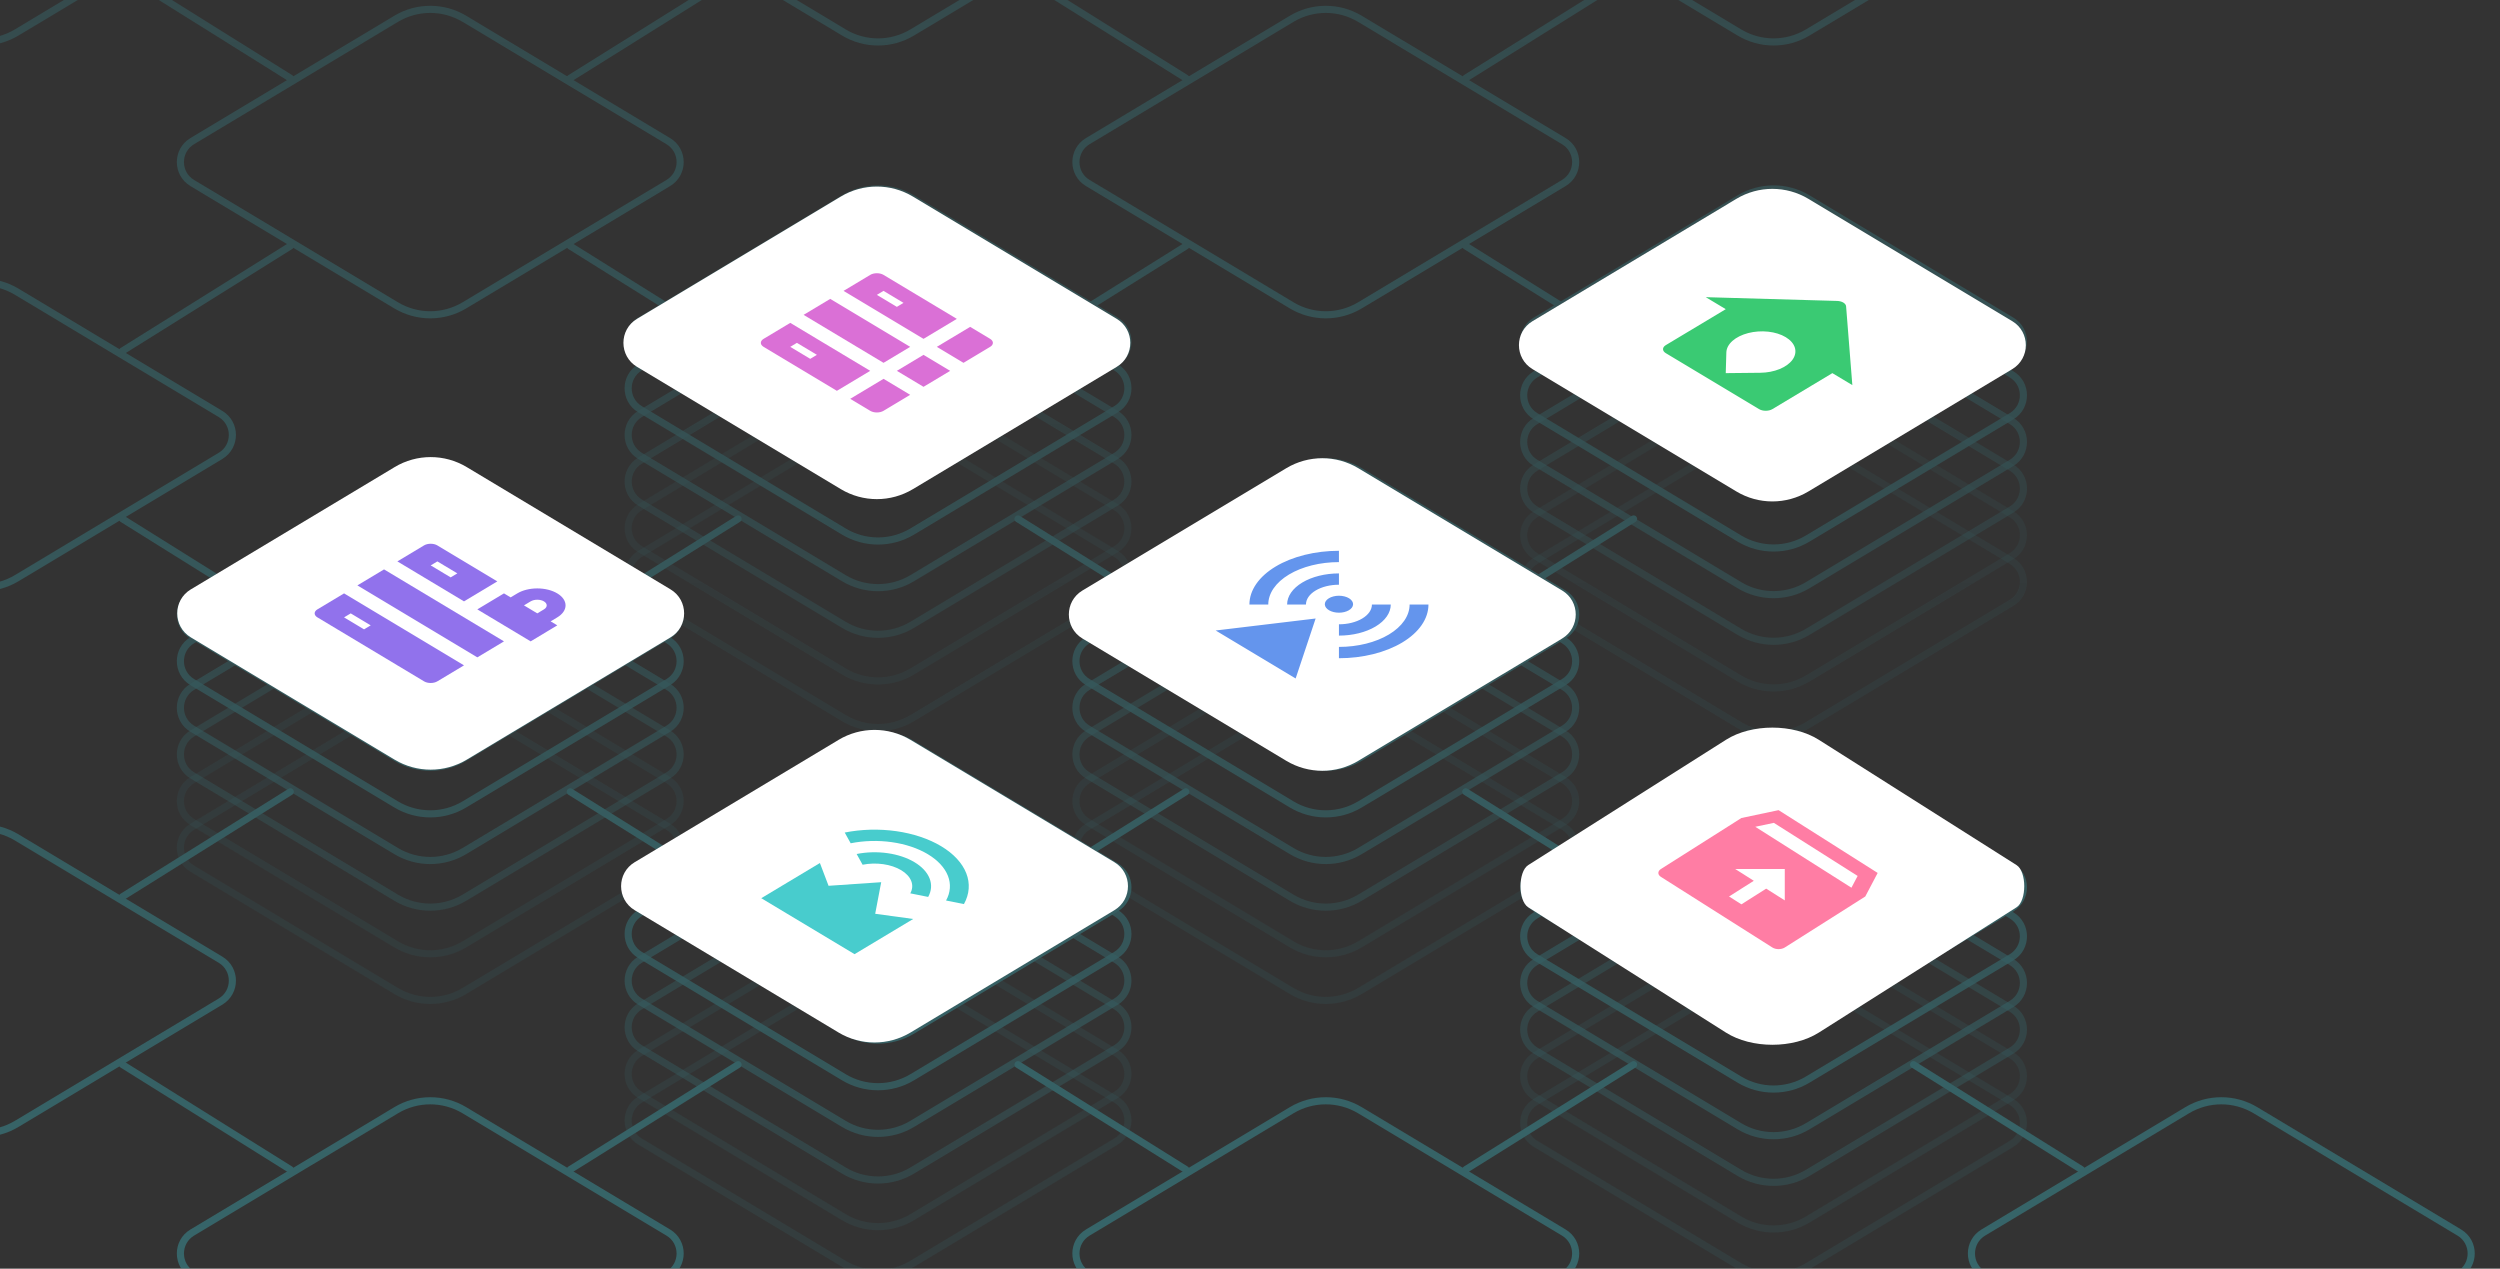 <svg width="268" height="136" viewBox="0 0 268 136" fill="none" xmlns="http://www.w3.org/2000/svg">
<rect x="0" y="0" width="268" height="136" fill="#333333" stroke="none"/>
<g opacity="0.35">
<mask id="mask0_1249_110018" style="mask-type:alpha" maskUnits="userSpaceOnUse" x="-131" y="-91" width="547" height="314">
<rect width="546.75" height="312.75" transform="matrix(-1 0 0 1 415.875 -90.625)" fill="url(#paint0_linear_1249_110018)"/>
</mask>
<g mask="url(#mask0_1249_110018)">
<path d="M193.787 79.768C191.533 78.416 188.717 78.416 186.463 79.768L164.609 92.88C162.915 93.897 162.915 96.353 164.609 97.37L186.463 110.482C188.717 111.834 191.533 111.834 193.787 110.482L215.641 97.37C217.335 96.353 217.335 93.897 215.641 92.88L193.787 79.768Z" stroke="#3DC7D3" stroke-width="0.765"/>
<path d="M175.125 96.125L157.125 84.875" stroke="#3DC7D3" stroke-width="0.75" stroke-linecap="round"/>
<path d="M175.125 114.125L157.125 125.375" stroke="#3DC7D3" stroke-width="0.75" stroke-linecap="round"/>
<path d="M223.125 125.375L205.125 114.125" stroke="#3DC7D3" stroke-width="0.75" stroke-linecap="round"/>
<path d="M193.787 21.268C191.533 19.916 188.717 19.916 186.463 21.268L164.609 34.38C162.915 35.397 162.915 37.853 164.609 38.87L186.463 51.982C188.717 53.334 191.533 53.334 193.787 51.982L215.641 38.87C217.335 37.853 217.335 35.397 215.641 34.38L193.787 21.268Z" stroke="#3DC7D3" stroke-width="0.765"/>
<path d="M175.125 37.625L157.125 26.375" stroke="#3DC7D3" stroke-width="0.75" stroke-linecap="round"/>
<path d="M175.125 55.625L157.125 66.875" stroke="#3DC7D3" stroke-width="0.75" stroke-linecap="round"/>
<path d="M193.787 -27.232C191.533 -28.584 188.717 -28.584 186.463 -27.232L164.609 -14.12C162.915 -13.103 162.915 -10.647 164.609 -9.63L186.463 3.482C188.717 4.834 191.533 4.834 193.787 3.482L215.641 -9.63C217.335 -10.647 217.335 -13.103 215.641 -14.12L193.787 -27.232Z" stroke="#3DC7D3" stroke-width="0.765"/>
<path d="M175.125 -2.875L157.125 8.375" stroke="#3DC7D3" stroke-width="0.75" stroke-linecap="round"/>
<path opacity="0.6" d="M97.787 89.768C95.533 88.416 92.717 88.416 90.463 89.768L68.609 102.88C66.915 103.897 66.915 106.353 68.609 107.37L90.463 120.482C92.717 121.834 95.533 121.834 97.787 120.482L119.641 107.37C121.335 106.353 121.335 103.897 119.641 102.88L97.787 89.768Z" stroke="#3DC7D3" stroke-width="0.765"/>
<path opacity="0.4" d="M97.787 94.768C95.533 93.416 92.717 93.416 90.463 94.768L68.609 107.88C66.915 108.897 66.915 111.353 68.609 112.37L90.463 125.482C92.717 126.834 95.533 126.834 97.787 125.482L119.641 112.37C121.335 111.353 121.335 108.897 119.641 107.88L97.787 94.768Z" stroke="#3DC7D3" stroke-width="0.765"/>
<path opacity="0.2" d="M97.787 99.768C95.533 98.416 92.717 98.416 90.463 99.768L68.609 112.88C66.915 113.897 66.915 116.353 68.609 117.37L90.463 130.482C92.717 131.834 95.533 131.834 97.787 130.482L119.641 117.37C121.335 116.353 121.335 113.897 119.641 112.88L97.787 99.768Z" stroke="#3DC7D3" stroke-width="0.765"/>
<path opacity="0.2" d="M97.787 104.768C95.533 103.416 92.717 103.416 90.463 104.768L68.609 117.88C66.915 118.897 66.915 121.353 68.609 122.37L90.463 135.482C92.717 136.834 95.533 136.834 97.787 135.482L119.641 122.37C121.335 121.353 121.335 118.897 119.641 117.88L97.787 104.768Z" stroke="#3DC7D3" stroke-width="0.765"/>
<path opacity="0.8" d="M97.787 84.768C95.533 83.416 92.717 83.416 90.463 84.768L68.609 97.88C66.915 98.897 66.915 101.353 68.609 102.37L90.463 115.482C92.717 116.834 95.533 116.834 97.787 115.482L119.641 102.37C121.335 101.353 121.335 98.897 119.641 97.88L97.787 84.768Z" stroke="#3DC7D3" stroke-width="0.765"/>
<path d="M97.787 79.768C95.533 78.416 92.717 78.416 90.463 79.768L68.609 92.88C66.915 93.897 66.915 96.353 68.609 97.37L90.463 110.482C92.717 111.834 95.533 111.834 97.787 110.482L119.641 97.37C121.335 96.353 121.335 93.897 119.641 92.88L97.787 79.768Z" stroke="#3DC7D3" stroke-width="0.765"/>
<path d="M79.125 96.125L61.125 84.875" stroke="#3DC7D3" stroke-width="0.75" stroke-linecap="round"/>
<path d="M79.125 114.125L61.125 125.375" stroke="#3DC7D3" stroke-width="0.75" stroke-linecap="round"/>
<path d="M127.125 84.875L109.125 96.125" stroke="#3DC7D3" stroke-width="0.75" stroke-linecap="round"/>
<path d="M127.125 125.375L109.125 114.125" stroke="#3DC7D3" stroke-width="0.75" stroke-linecap="round"/>
<path d="M1.787 89.768C-0.467 88.416 -3.283 88.416 -5.537 89.768L-27.391 102.88C-29.085 103.897 -29.085 106.353 -27.391 107.37L-5.537 120.482C-3.283 121.834 -0.467 121.834 1.787 120.482L23.641 107.37C25.335 106.353 25.335 103.897 23.641 102.88L1.787 89.768Z" stroke="#3DC7D3" stroke-width="0.765"/>
<path d="M31.125 84.875L13.125 96.125" stroke="#3DC7D3" stroke-width="0.75" stroke-linecap="round"/>
<path d="M31.125 125.375L13.125 114.125" stroke="#3DC7D3" stroke-width="0.75" stroke-linecap="round"/>
<path opacity="0.6" d="M97.787 31.268C95.533 29.916 92.717 29.916 90.463 31.268L68.609 44.38C66.915 45.397 66.915 47.853 68.609 48.87L90.463 61.982C92.717 63.334 95.533 63.334 97.787 61.982L119.641 48.87C121.335 47.853 121.335 45.397 119.641 44.38L97.787 31.268Z" stroke="#3DC7D3" stroke-width="0.765"/>
<path opacity="0.4" d="M97.787 36.268C95.533 34.916 92.717 34.916 90.463 36.268L68.609 49.38C66.915 50.397 66.915 52.853 68.609 53.87L90.463 66.982C92.717 68.334 95.533 68.334 97.787 66.982L119.641 53.87C121.335 52.853 121.335 50.397 119.641 49.38L97.787 36.268Z" stroke="#3DC7D3" stroke-width="0.765"/>
<path opacity="0.2" d="M97.787 41.268C95.533 39.916 92.717 39.916 90.463 41.268L68.609 54.38C66.915 55.397 66.915 57.853 68.609 58.87L90.463 71.982C92.717 73.334 95.533 73.334 97.787 71.982L119.641 58.87C121.335 57.853 121.335 55.397 119.641 54.38L97.787 41.268Z" stroke="#3DC7D3" stroke-width="0.765"/>
<path opacity="0.2" d="M97.787 46.268C95.533 44.916 92.717 44.916 90.463 46.268L68.609 59.38C66.915 60.397 66.915 62.853 68.609 63.87L90.463 76.982C92.717 78.334 95.533 78.334 97.787 76.982L119.641 63.87C121.335 62.853 121.335 60.397 119.641 59.38L97.787 46.268Z" stroke="#3DC7D3" stroke-width="0.765"/>
<path opacity="0.8" d="M97.787 26.268C95.533 24.916 92.717 24.916 90.463 26.268L68.609 39.38C66.915 40.397 66.915 42.853 68.609 43.87L90.463 56.982C92.717 58.334 95.533 58.334 97.787 56.982L119.641 43.87C121.335 42.853 121.335 40.397 119.641 39.38L97.787 26.268Z" stroke="#3DC7D3" stroke-width="0.765"/>
<path d="M97.787 21.268C95.533 19.916 92.717 19.916 90.463 21.268L68.609 34.38C66.915 35.397 66.915 37.853 68.609 38.87L90.463 51.982C92.717 53.334 95.533 53.334 97.787 51.982L119.641 38.87C121.335 37.853 121.335 35.397 119.641 34.38L97.787 21.268Z" stroke="#3DC7D3" stroke-width="0.765"/>
<path d="M79.125 37.625L61.125 26.375" stroke="#3DC7D3" stroke-width="0.75" stroke-linecap="round"/>
<path d="M79.125 55.625L61.125 66.875" stroke="#3DC7D3" stroke-width="0.75" stroke-linecap="round"/>
<path d="M127.125 26.375L109.125 37.625" stroke="#3DC7D3" stroke-width="0.75" stroke-linecap="round"/>
<path d="M127.125 66.875L109.125 55.625" stroke="#3DC7D3" stroke-width="0.75" stroke-linecap="round"/>
<path d="M1.787 31.268C-0.467 29.916 -3.283 29.916 -5.537 31.268L-27.391 44.38C-29.085 45.397 -29.085 47.853 -27.391 48.87L-5.537 61.982C-3.283 63.334 -0.467 63.334 1.787 61.982L23.641 48.87C25.335 47.853 25.335 45.397 23.641 44.38L1.787 31.268Z" stroke="#3DC7D3" stroke-width="0.765"/>
<path d="M31.125 26.375L13.125 37.625" stroke="#3DC7D3" stroke-width="0.75" stroke-linecap="round"/>
<path d="M31.125 66.875L13.125 55.625" stroke="#3DC7D3" stroke-width="0.75" stroke-linecap="round"/>
<path d="M97.787 -27.232C95.533 -28.584 92.717 -28.584 90.463 -27.232L68.609 -14.12C66.915 -13.103 66.915 -10.647 68.609 -9.63L90.463 3.482C92.717 4.834 95.533 4.834 97.787 3.482L119.641 -9.63C121.335 -10.647 121.335 -13.103 119.641 -14.12L97.787 -27.232Z" stroke="#3DC7D3" stroke-width="0.765"/>
<path d="M79.125 -2.875L61.125 8.375" stroke="#3DC7D3" stroke-width="0.75" stroke-linecap="round"/>
<path d="M127.125 8.375L109.125 -2.875" stroke="#3DC7D3" stroke-width="0.75" stroke-linecap="round"/>
<path d="M1.787 -27.232C-0.467 -28.584 -3.283 -28.584 -5.537 -27.232L-27.391 -14.12C-29.085 -13.103 -29.085 -10.647 -27.391 -9.63L-5.537 3.482C-3.283 4.834 -0.467 4.834 1.787 3.482L23.641 -9.63C25.335 -10.647 25.335 -13.103 23.641 -14.12L1.787 -27.232Z" stroke="#3DC7D3" stroke-width="0.765"/>
<path d="M31.125 8.375L13.125 -2.875" stroke="#3DC7D3" stroke-width="0.75" stroke-linecap="round"/>
<path d="M241.787 119.018C239.533 117.666 236.717 117.666 234.463 119.018L212.609 132.13C210.915 133.147 210.915 135.603 212.609 136.62L234.463 149.732C236.717 151.084 239.533 151.084 241.787 149.732L263.641 136.62C265.335 135.603 265.335 133.147 263.641 132.13L241.787 119.018Z" stroke="#3DC7D3" stroke-width="0.765"/>
<path d="M145.787 119.018C143.533 117.666 140.717 117.666 138.463 119.018L116.609 132.13C114.915 133.147 114.915 135.603 116.609 136.62L138.463 149.732C140.717 151.084 143.533 151.084 145.787 149.732L167.641 136.62C169.335 135.603 169.335 133.147 167.641 132.13L145.787 119.018Z" stroke="#3DC7D3" stroke-width="0.765"/>
<path opacity="0.6" d="M193.787 90.018C191.533 88.666 188.717 88.666 186.463 90.018L164.609 103.13C162.915 104.147 162.915 106.603 164.609 107.62L186.463 120.732C188.717 122.084 191.533 122.084 193.787 120.732L215.641 107.62C217.335 106.603 217.335 104.147 215.641 103.13L193.787 90.018Z" stroke="#3DC7D3" stroke-width="0.765"/>
<path opacity="0.4" d="M193.787 95.018C191.533 93.666 188.717 93.666 186.463 95.018L164.609 108.13C162.915 109.147 162.915 111.603 164.609 112.62L186.463 125.732C188.717 127.084 191.533 127.084 193.787 125.732L215.641 112.62C217.335 111.603 217.335 109.147 215.641 108.13L193.787 95.018Z" stroke="#3DC7D3" stroke-width="0.765"/>
<path opacity="0.2" d="M193.787 100.018C191.533 98.666 188.717 98.666 186.463 100.018L164.609 113.13C162.915 114.147 162.915 116.603 164.609 117.62L186.463 130.732C188.717 132.084 191.533 132.084 193.787 130.732L215.641 117.62C217.335 116.603 217.335 114.147 215.641 113.13L193.787 100.018Z" stroke="#3DC7D3" stroke-width="0.765"/>
<path opacity="0.2" d="M193.787 105.018C191.533 103.666 188.717 103.666 186.463 105.018L164.609 118.13C162.915 119.147 162.915 121.603 164.609 122.62L186.463 135.732C188.717 137.084 191.533 137.084 193.787 135.732L215.641 122.62C217.335 121.603 217.335 119.147 215.641 118.13L193.787 105.018Z" stroke="#3DC7D3" stroke-width="0.765"/>
<path opacity="0.8" d="M193.787 85.018C191.533 83.666 188.717 83.666 186.463 85.018L164.609 98.13C162.915 99.147 162.915 101.603 164.609 102.62L186.463 115.732C188.717 117.084 191.533 117.084 193.787 115.732L215.641 102.62C217.335 101.603 217.335 99.147 215.641 98.13L193.787 85.018Z" stroke="#3DC7D3" stroke-width="0.765"/>
<path d="M49.787 119.018C47.533 117.666 44.717 117.666 42.463 119.018L20.609 132.13C18.915 133.147 18.915 135.603 20.609 136.62L42.463 149.732C44.717 151.084 47.533 151.084 49.787 149.732L71.641 136.62C73.335 135.603 73.335 133.147 71.641 132.13L49.787 119.018Z" stroke="#3DC7D3" stroke-width="0.765"/>
<path opacity="0.6" d="M145.787 60.518C143.533 59.166 140.717 59.166 138.463 60.518L116.609 73.63C114.915 74.647 114.915 77.103 116.609 78.12L138.463 91.232C140.717 92.584 143.533 92.584 145.787 91.232L167.641 78.12C169.335 77.103 169.335 74.647 167.641 73.63L145.787 60.518Z" stroke="#3DC7D3" stroke-width="0.765"/>
<path opacity="0.4" d="M145.787 65.518C143.533 64.166 140.717 64.166 138.463 65.518L116.609 78.63C114.915 79.647 114.915 82.103 116.609 83.12L138.463 96.232C140.717 97.584 143.533 97.584 145.787 96.232L167.641 83.12C169.335 82.103 169.335 79.647 167.641 78.63L145.787 65.518Z" stroke="#3DC7D3" stroke-width="0.765"/>
<path opacity="0.2" d="M145.787 70.518C143.533 69.166 140.717 69.166 138.463 70.518L116.609 83.63C114.915 84.647 114.915 87.103 116.609 88.12L138.463 101.232C140.717 102.584 143.533 102.584 145.787 101.232L167.641 88.12C169.335 87.103 169.335 84.647 167.641 83.63L145.787 70.518Z" stroke="#3DC7D3" stroke-width="0.765"/>
<path opacity="0.2" d="M145.787 75.518C143.533 74.166 140.717 74.166 138.463 75.518L116.609 88.63C114.915 89.647 114.915 92.103 116.609 93.12L138.463 106.232C140.717 107.584 143.533 107.584 145.787 106.232L167.641 93.12C169.335 92.103 169.335 89.647 167.641 88.63L145.787 75.518Z" stroke="#3DC7D3" stroke-width="0.765"/>
<path opacity="0.8" d="M145.787 55.518C143.533 54.166 140.717 54.166 138.463 55.518L116.609 68.63C114.915 69.647 114.915 72.103 116.609 73.12L138.463 86.232C140.717 87.584 143.533 87.584 145.787 86.232L167.641 73.12C169.335 72.103 169.335 69.647 167.641 68.63L145.787 55.518Z" stroke="#3DC7D3" stroke-width="0.765"/>
<path d="M145.787 50.518C143.533 49.166 140.717 49.166 138.463 50.518L116.609 63.63C114.915 64.647 114.915 67.103 116.609 68.12L138.463 81.232C140.717 82.584 143.533 82.584 145.787 81.232L167.641 68.12C169.335 67.103 169.335 64.647 167.641 63.63L145.787 50.518Z" stroke="#3DC7D3" stroke-width="0.765"/>
<path opacity="0.6" d="M49.787 60.518C47.533 59.166 44.717 59.166 42.463 60.518L20.609 73.63C18.915 74.647 18.915 77.103 20.609 78.12L42.463 91.232C44.717 92.584 47.533 92.584 49.787 91.232L71.641 78.12C73.335 77.103 73.335 74.647 71.641 73.63L49.787 60.518Z" stroke="#3DC7D3" stroke-width="0.765"/>
<path opacity="0.4" d="M49.787 65.518C47.533 64.166 44.717 64.166 42.463 65.518L20.609 78.63C18.915 79.647 18.915 82.103 20.609 83.12L42.463 96.232C44.717 97.584 47.533 97.584 49.787 96.232L71.641 83.12C73.335 82.103 73.335 79.647 71.641 78.63L49.787 65.518Z" stroke="#3DC7D3" stroke-width="0.765"/>
<path opacity="0.2" d="M49.787 70.518C47.533 69.166 44.717 69.166 42.463 70.518L20.609 83.63C18.915 84.647 18.915 87.103 20.609 88.12L42.463 101.232C44.717 102.584 47.533 102.584 49.787 101.232L71.641 88.12C73.335 87.103 73.335 84.647 71.641 83.63L49.787 70.518Z" stroke="#3DC7D3" stroke-width="0.765"/>
<path opacity="0.2" d="M49.787 75.518C47.533 74.166 44.717 74.166 42.463 75.518L20.609 88.63C18.915 89.647 18.915 92.103 20.609 93.12L42.463 106.232C44.717 107.584 47.533 107.584 49.787 106.232L71.641 93.12C73.335 92.103 73.335 89.647 71.641 88.63L49.787 75.518Z" stroke="#3DC7D3" stroke-width="0.765"/>
<path opacity="0.8" d="M49.787 55.518C47.533 54.166 44.717 54.166 42.463 55.518L20.609 68.63C18.915 69.647 18.915 72.103 20.609 73.12L42.463 86.232C44.717 87.584 47.533 87.584 49.787 86.232L71.641 73.12C73.335 72.103 73.335 69.647 71.641 68.63L49.787 55.518Z" stroke="#3DC7D3" stroke-width="0.765"/>
<path d="M49.787 50.518C47.533 49.166 44.717 49.166 42.463 50.518L20.609 63.63C18.915 64.647 18.915 67.103 20.609 68.12L42.463 81.232C44.717 82.584 47.533 82.584 49.787 81.232L71.641 68.12C73.335 67.103 73.335 64.647 71.641 63.63L49.787 50.518Z" stroke="#3DC7D3" stroke-width="0.765"/>
<path opacity="0.6" d="M193.787 32.018C191.533 30.666 188.717 30.666 186.463 32.018L164.609 45.13C162.915 46.147 162.915 48.603 164.609 49.62L186.463 62.732C188.717 64.084 191.533 64.084 193.787 62.732L215.641 49.62C217.335 48.603 217.335 46.147 215.641 45.13L193.787 32.018Z" stroke="#3DC7D3" stroke-width="0.765"/>
<path opacity="0.4" d="M193.787 37.018C191.533 35.666 188.717 35.666 186.463 37.018L164.609 50.13C162.915 51.147 162.915 53.603 164.609 54.62L186.463 67.732C188.717 69.084 191.533 69.084 193.787 67.732L215.641 54.62C217.335 53.603 217.335 51.147 215.641 50.13L193.787 37.018Z" stroke="#3DC7D3" stroke-width="0.765"/>
<path opacity="0.2" d="M193.787 42.018C191.533 40.666 188.717 40.666 186.463 42.018L164.609 55.13C162.915 56.147 162.915 58.603 164.609 59.62L186.463 72.732C188.717 74.084 191.533 74.084 193.787 72.732L215.641 59.62C217.335 58.603 217.335 56.147 215.641 55.13L193.787 42.018Z" stroke="#3DC7D3" stroke-width="0.765"/>
<path opacity="0.2" d="M193.787 47.018C191.533 45.666 188.717 45.666 186.463 47.018L164.609 60.13C162.915 61.147 162.915 63.603 164.609 64.62L186.463 77.732C188.717 79.084 191.533 79.084 193.787 77.732L215.641 64.62C217.335 63.603 217.335 61.147 215.641 60.13L193.787 47.018Z" stroke="#3DC7D3" stroke-width="0.765"/>
<path opacity="0.8" d="M193.787 27.018C191.533 25.666 188.717 25.666 186.463 27.018L164.609 40.13C162.915 41.147 162.915 43.603 164.609 44.62L186.463 57.732C188.717 59.084 191.533 59.084 193.787 57.732L215.641 44.62C217.335 43.603 217.335 41.147 215.641 40.13L193.787 27.018Z" stroke="#3DC7D3" stroke-width="0.765"/>
<path d="M145.787 2.018C143.533 0.666 140.717 0.666 138.463 2.018L116.609 15.13C114.915 16.147 114.915 18.603 116.609 19.619L138.463 32.732C140.717 34.084 143.533 34.084 145.787 32.732L167.641 19.619C169.335 18.603 169.335 16.147 167.641 15.13L145.787 2.018Z" stroke="#3DC7D3" stroke-width="0.765"/>
<path d="M49.787 2.018C47.533 0.666 44.717 0.666 42.463 2.018L20.609 15.13C18.915 16.147 18.915 18.603 20.609 19.619L42.463 32.732C44.717 34.084 47.533 34.084 49.787 32.732L71.641 19.619C73.335 18.603 73.335 16.147 71.641 15.13L49.787 2.018Z" stroke="#3DC7D3" stroke-width="0.765"/>
</g>
</g>
<path d="M186.141 21.315C188.516 19.89 191.484 19.89 193.859 21.315L215.713 34.428C217.655 35.593 217.655 38.407 215.713 39.572L193.859 52.685C191.484 54.11 188.516 54.11 186.141 52.685L164.287 39.572C162.345 38.407 162.345 35.593 164.287 34.428L186.141 21.315Z" fill="white"/>
<path fill-rule="evenodd" clip-rule="evenodd" d="M189.286 44.035C189.554 44.035 189.811 43.971 190 43.857L196.429 40L198.571 41.286L197.901 32.836C197.889 32.686 197.784 32.543 197.606 32.436C197.428 32.33 197.191 32.267 196.939 32.26L182.857 31.857L185 33.143L178.571 37C178.382 37.114 178.276 37.268 178.276 37.428C178.276 37.589 178.382 37.743 178.571 37.857L188.571 43.857C188.761 43.971 189.018 44.035 189.286 44.035ZM185 40L188.702 39.961C189.434 39.954 190.153 39.816 190.769 39.566C191.384 39.315 191.869 38.963 192.161 38.555C192.453 38.146 192.539 37.699 192.409 37.269C192.278 36.84 191.937 36.448 191.429 36.143C190.92 35.838 190.267 35.633 189.552 35.555C188.836 35.477 188.091 35.529 187.409 35.704C186.728 35.879 186.142 36.17 185.725 36.539C185.307 36.909 185.078 37.34 185.065 37.779L185 40Z" fill="#3ACA73"/>
<path d="M137.891 50.19C140.266 48.765 143.234 48.765 145.609 50.19L167.463 63.303C169.405 64.468 169.405 67.282 167.463 68.448L145.609 81.56C143.234 82.985 140.266 82.985 137.891 81.56L116.037 68.448C114.095 67.282 114.095 64.468 116.037 63.303L137.891 50.19Z" fill="white"/>
<path d="M141.036 66.304L138.893 72.732L130.321 67.589L141.036 66.304ZM142.021 64.804C142.014 64.682 142.048 64.56 142.121 64.446C142.194 64.332 142.304 64.228 142.446 64.14C142.587 64.052 142.756 63.982 142.944 63.935C143.131 63.887 143.332 63.862 143.536 63.862C143.739 63.862 143.941 63.887 144.128 63.935C144.315 63.982 144.485 64.052 144.626 64.14C144.767 64.228 144.878 64.332 144.95 64.446C145.023 64.56 145.057 64.682 145.05 64.804C145.036 65.039 144.871 65.262 144.588 65.426C144.306 65.589 143.928 65.681 143.536 65.681C143.143 65.681 142.766 65.589 142.483 65.426C142.201 65.262 142.035 65.039 142.021 64.804ZM143.534 59.045V60.258C141.525 60.258 139.598 60.737 138.178 61.59C136.757 62.442 135.959 63.598 135.959 64.804H133.937C133.937 64.047 134.185 63.299 134.667 62.6C135.15 61.901 135.857 61.266 136.748 60.732C137.639 60.197 138.697 59.773 139.862 59.483C141.026 59.194 142.274 59.045 143.534 59.045ZM153.131 64.804C153.132 65.56 152.883 66.309 152.401 67.007C151.919 67.706 151.212 68.341 150.321 68.875C149.429 69.41 148.371 69.834 147.207 70.124C146.043 70.413 144.795 70.562 143.534 70.562V69.349C145.543 69.349 147.47 68.87 148.891 68.018C150.312 67.165 151.11 66.009 151.11 64.804H153.131ZM143.535 61.47V62.682C143.071 62.682 142.611 62.737 142.182 62.843C141.753 62.95 141.363 63.106 141.035 63.303C140.706 63.5 140.446 63.734 140.268 63.991C140.091 64.249 139.999 64.525 139.999 64.803H137.979C137.979 63.919 138.565 63.071 139.607 62.446C140.648 61.821 142.062 61.47 143.535 61.47ZM149.091 64.803C149.091 65.687 148.505 66.535 147.463 67.16C146.422 67.785 145.008 68.137 143.535 68.137V66.925C143.999 66.925 144.459 66.87 144.888 66.763C145.317 66.656 145.707 66.5 146.035 66.303C146.364 66.106 146.624 65.872 146.802 65.615C146.979 65.358 147.071 65.082 147.071 64.803H149.091Z" fill="#6495ED"/>
<path d="M89.891 79.315C92.266 77.89 95.234 77.89 97.609 79.315L119.463 92.428C121.405 93.593 121.405 96.407 119.463 97.573L97.609 110.685C95.234 112.11 92.266 112.11 89.891 110.685L68.037 97.573C66.096 96.407 66.096 93.593 68.037 92.428L89.891 79.315Z" fill="white"/>
<path d="M99.65 94.164C99.391 93.507 98.832 92.906 98.035 92.428C97.24 91.951 96.238 91.615 95.142 91.46C94.047 91.305 92.901 91.335 91.833 91.549L92.471 92.699C93.183 92.557 93.948 92.536 94.678 92.639C95.409 92.743 96.077 92.966 96.608 93.285C97.139 93.603 97.511 94.004 97.683 94.442C97.856 94.881 97.821 95.339 97.583 95.767L99.501 96.15C99.857 95.509 99.909 94.822 99.65 94.164Z" fill="#48CCCD"/>
<path d="M103.582 93.607C103.151 92.512 102.22 91.51 100.893 90.714C99.566 89.918 97.897 89.359 96.07 89.1C94.244 88.841 92.334 88.893 90.554 89.249L91.193 90.399C92.617 90.114 94.145 90.073 95.606 90.28C97.067 90.487 98.403 90.934 99.464 91.571C100.526 92.208 101.271 93.01 101.616 93.886C101.961 94.763 101.892 95.679 101.418 96.534L103.335 96.917C103.928 95.849 104.014 94.703 103.582 93.607Z" fill="#48CCCD"/>
<path d="M88.821 94.957L87.893 92.514L81.607 96.286L91.607 102.286L97.893 98.514L93.821 97.957L94.464 94.572L88.821 94.957Z" fill="#48CCCD"/>
<path d="M185.021 79.307C187.771 77.564 192.229 77.564 194.979 79.307L216.175 92.738C217.275 93.435 217.275 96.565 216.175 97.262L194.979 110.693C192.229 112.436 187.771 112.436 185.021 110.693L163.825 97.262C162.725 96.565 162.725 93.435 163.825 92.738L185.021 79.307Z" fill="white"/>
<path d="M201.286 93.579L199.958 96.103L191.328 101.572C191.152 101.684 190.913 101.747 190.664 101.747C190.415 101.747 190.176 101.684 190 101.572L178.05 94C177.874 93.888 177.775 93.737 177.775 93.579C177.775 93.421 177.874 93.27 178.05 93.159L186.678 87.691L190.664 86.848L201.286 93.579ZM191.328 93.159H186.017L188.008 94.421L185.353 96.103L186.68 96.945L189.336 95.262L191.328 96.524V93.159ZM199.138 93.901L190.157 88.21L188.166 88.631L198.474 95.163L199.138 93.901Z" fill="#FF7DA4"/>
<path d="M90.141 21.069C92.516 19.644 95.484 19.644 97.859 21.069L119.713 34.181C121.655 35.346 121.655 38.161 119.713 39.326L97.859 52.438C95.484 53.863 92.516 53.863 90.141 52.438L68.287 39.326C66.345 38.161 66.345 35.346 68.287 34.181L90.141 21.069Z" fill="white"/>
<path fill-rule="evenodd" clip-rule="evenodd" d="M102.571 34.182L94.714 29.468C94.525 29.354 94.268 29.29 94 29.29C93.732 29.29 93.475 29.354 93.286 29.468L90.428 31.182L99 36.325L102.571 34.182ZM94 31.611L94.714 31.182L96.857 32.468L96.143 32.896L94 31.611Z" fill="#DA70D6"/>
<path d="M97.571 37.182L89 32.039L86.143 33.754L94.714 38.896L97.571 37.182Z" fill="#DA70D6"/>
<path d="M96.143 39.754L99 38.039L101.857 39.754L99 41.468L96.143 39.754Z" fill="#DA70D6"/>
<path fill-rule="evenodd" clip-rule="evenodd" d="M93.286 39.754L84.714 34.611L81.857 36.325C81.668 36.439 81.561 36.593 81.561 36.754C81.561 36.914 81.668 37.069 81.857 37.182L89.714 41.896L93.286 39.754ZM84.714 37.182L85.429 36.754L87.571 38.039L86.857 38.468L84.714 37.182Z" fill="#DA70D6"/>
<path d="M91.143 42.754L94.714 40.611L97.571 42.325L94.714 44.039C94.525 44.153 94.268 44.217 94 44.217C93.732 44.217 93.475 44.153 93.286 44.039L91.143 42.754Z" fill="#DA70D6"/>
<path d="M100.429 37.182L104 35.039L106.143 36.325C106.332 36.439 106.439 36.593 106.439 36.754C106.439 36.914 106.332 37.069 106.143 37.182L103.286 38.896L100.429 37.182Z" fill="#DA70D6"/>
<path d="M42.31 50.069C44.685 48.644 47.653 48.644 50.028 50.069L71.882 63.181C73.824 64.346 73.824 67.161 71.882 68.326L50.028 81.438C47.653 82.863 44.685 82.863 42.31 81.438L20.456 68.326C18.515 67.161 18.515 64.346 20.456 63.181L42.31 50.069Z" fill="white"/>
<path fill-rule="evenodd" clip-rule="evenodd" d="M59.74 67.039L59.026 66.611L59.74 66.182C60.309 65.841 60.628 65.379 60.628 64.896C60.628 64.414 60.309 63.952 59.74 63.611C59.172 63.27 58.401 63.078 57.598 63.078C56.794 63.078 56.023 63.27 55.455 63.611L54.74 64.039L54.026 63.611L51.169 65.325L56.883 68.754L59.74 67.039ZM58.312 65.325L57.598 65.754L56.169 64.896L56.883 64.468C57.073 64.354 57.33 64.29 57.598 64.29C57.865 64.29 58.123 64.354 58.312 64.468C58.501 64.582 58.608 64.736 58.608 64.896C58.608 65.057 58.501 65.211 58.312 65.325Z" fill="#9172EC"/>
<path fill-rule="evenodd" clip-rule="evenodd" d="M46.883 58.468L53.312 62.325L49.74 64.468L42.598 60.182L45.455 58.468C45.644 58.354 45.901 58.29 46.169 58.29C46.437 58.29 46.694 58.354 46.883 58.468ZM46.883 60.182L46.169 60.611L48.312 61.896L49.026 61.468L46.883 60.182Z" fill="#9172EC"/>
<path fill-rule="evenodd" clip-rule="evenodd" d="M46.883 73.039C46.694 73.153 46.437 73.217 46.169 73.217C45.901 73.217 45.644 73.153 45.455 73.039L34.026 66.182C33.837 66.069 33.73 65.914 33.73 65.754C33.73 65.593 33.837 65.439 34.026 65.325L36.883 63.611L49.74 71.325L46.883 73.039ZM37.598 65.754L36.883 66.182L39.026 67.468L39.74 67.039L37.598 65.754Z" fill="#9172EC"/>
<path d="M54.026 68.754L41.169 61.039L38.312 62.754L51.169 70.468L54.026 68.754Z" fill="#9172EC"/>
<defs>
<linearGradient id="paint0_linear_1249_110018" x1="273.375" y1="-30.875" x2="273.375" y2="232.625" gradientUnits="userSpaceOnUse">
<stop stop-opacity="0"/>
<stop offset="1"/>
</linearGradient>
</defs>
</svg>

